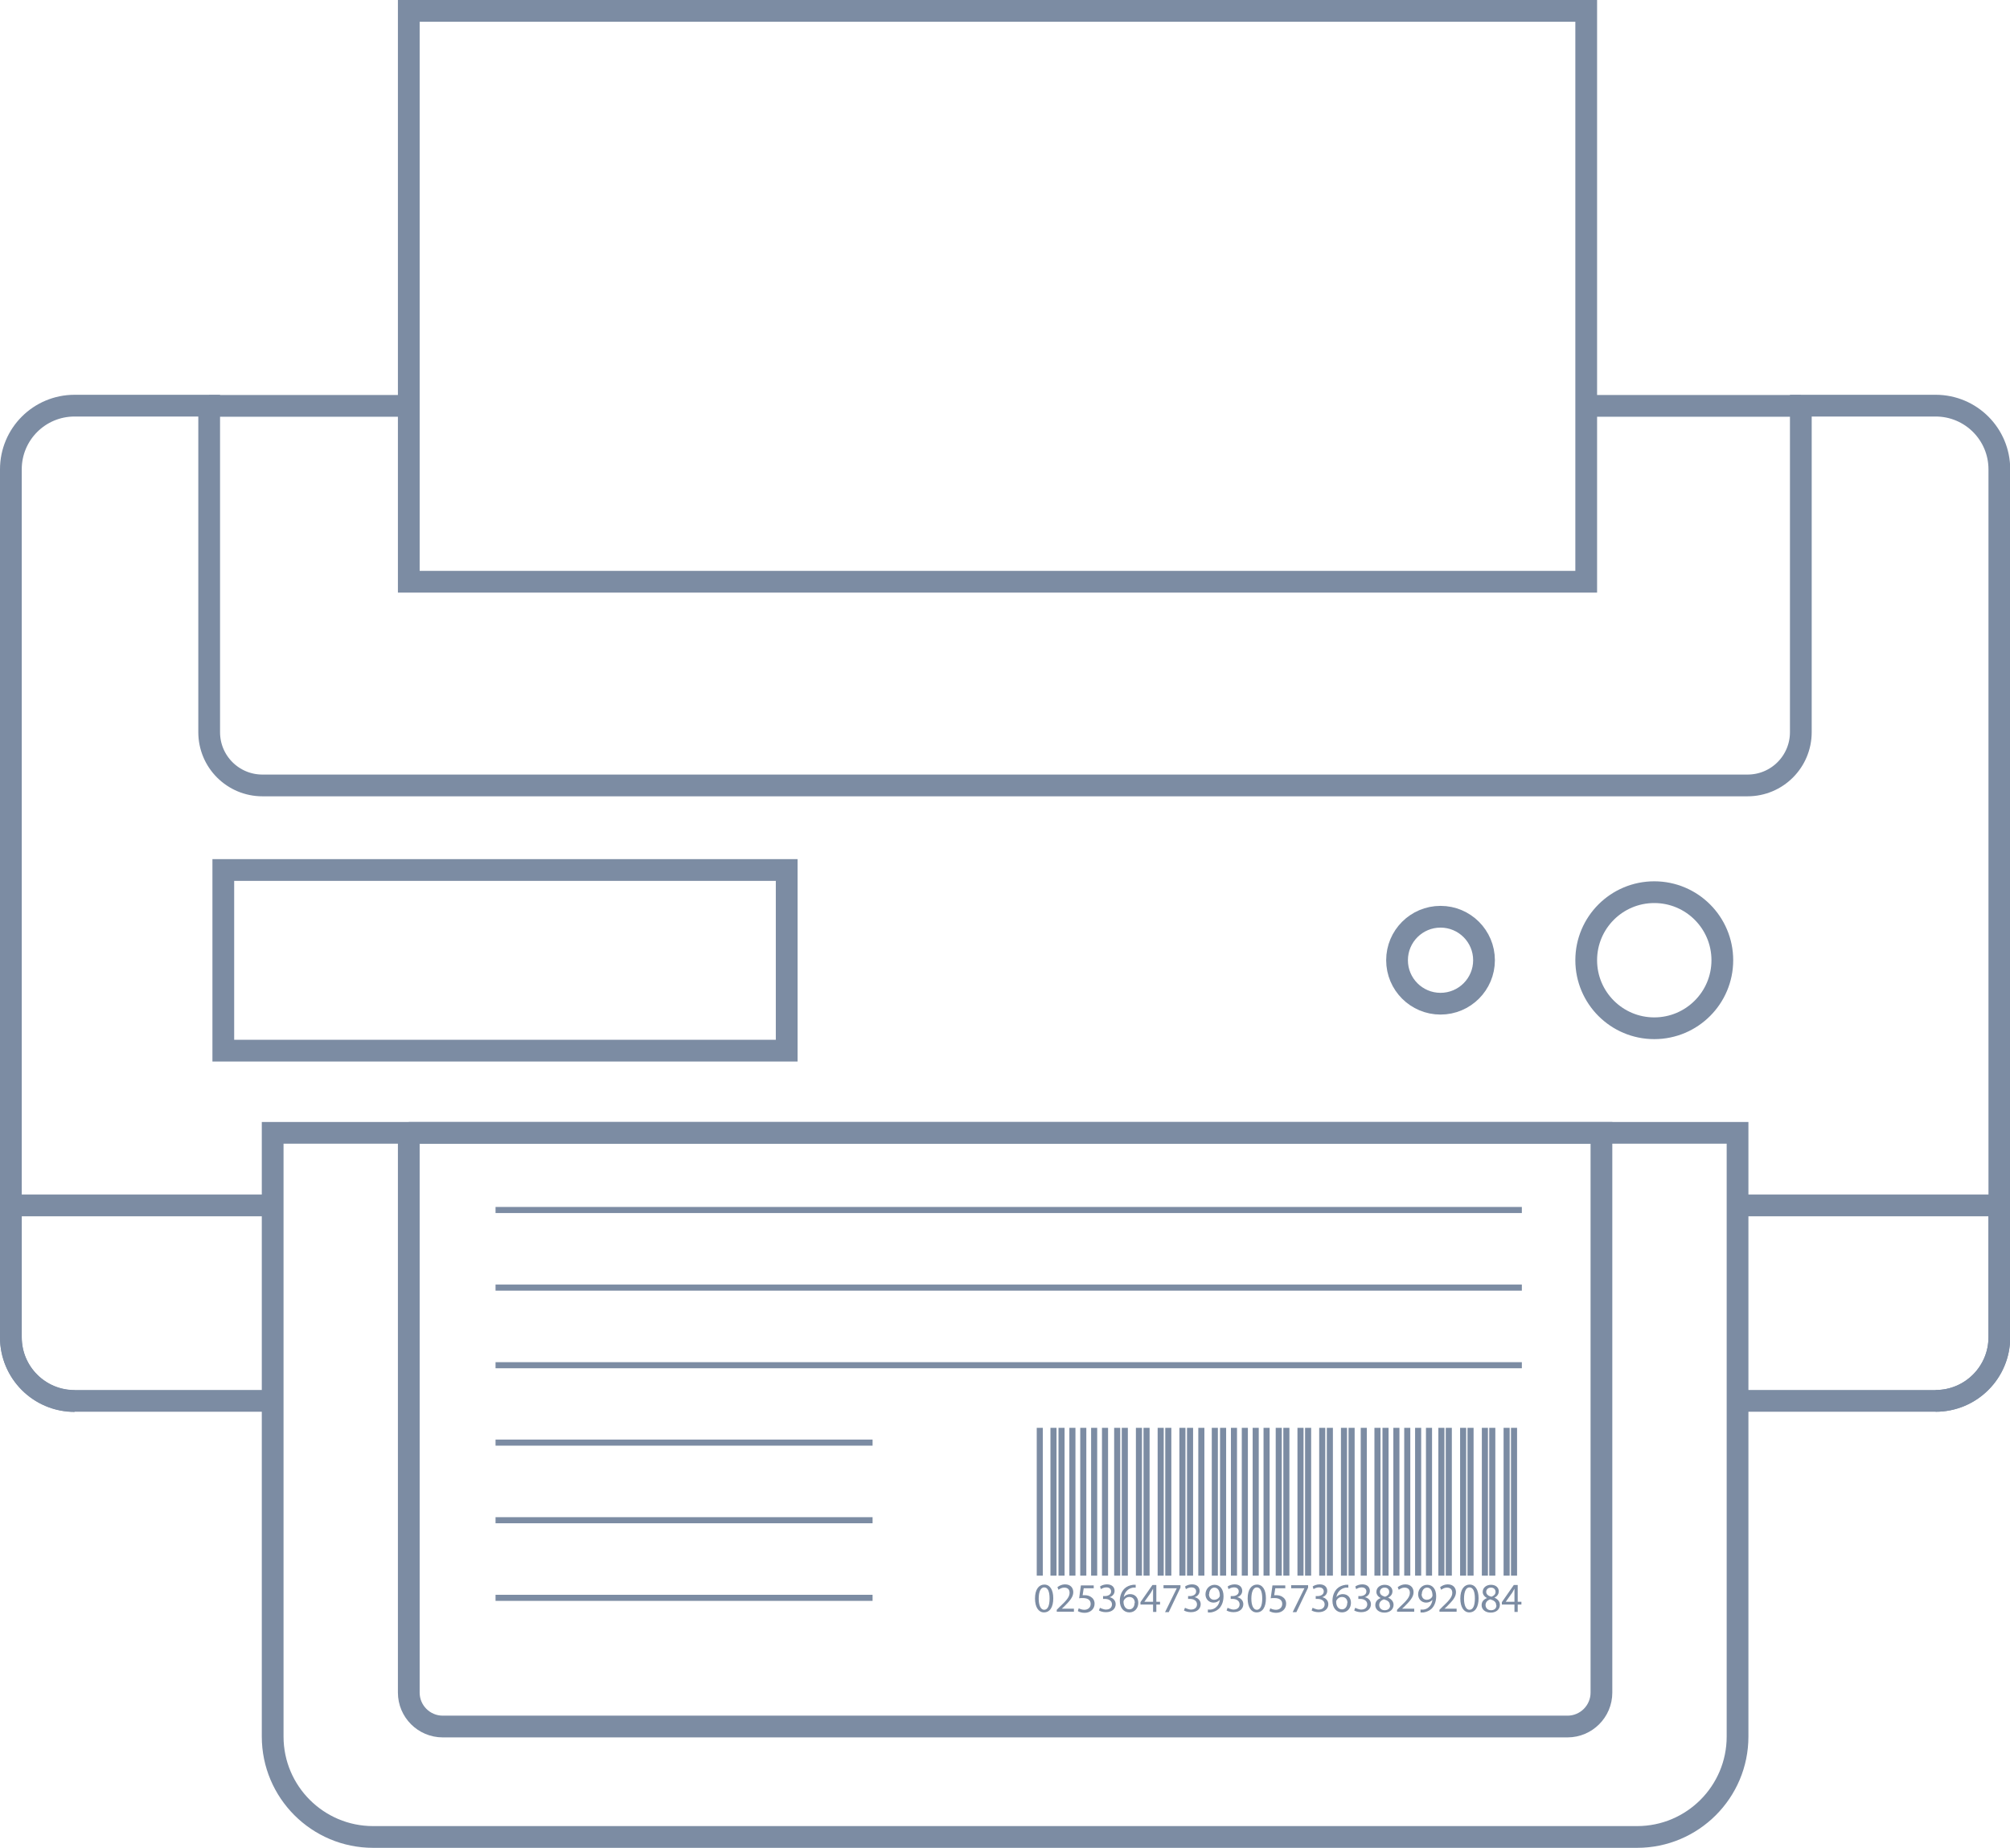 <?xml version="1.0" encoding="UTF-8"?><svg xmlns="http://www.w3.org/2000/svg" viewBox="0 0 92.44 85"><defs><style>.d{stroke-width:.28px;}.d,.e{fill:none;stroke:#7c8ca3;stroke-miterlimit:10;}.f{fill:#7c8ca3;}</style></defs><g id="a"/><g id="b"><g id="c"><g><path class="e" d="M89.02,64.44c1.62,0,2.93-1.31,2.93-2.93V21.59c0-1.62-1.31-2.93-2.93-2.93h-6.2v15.02c0,1.35-1.09,2.45-2.45,2.45H12.07c-1.35,0-2.45-1.09-2.45-2.45v-15.02H3.43c-1.62,0-2.93,1.31-2.93,2.93V61.52c0,1.62,1.31,2.93,2.93,2.93"/><path class="e" d="M79.91,64.44h9.11c1.62,0,2.93-1.31,2.93-2.93v-6.06h-12.04"/><path class="e" d="M12.54,64.44H3.43c-1.62,0-2.93-1.31-2.93-2.93v-6.06H12.54"/><path class="e" d="M12.54,52.11H79.91v27.77c0,2.55-2.07,4.62-4.62,4.62H17.16c-2.55,0-4.62-2.07-4.62-4.62v-27.77h0Z"/><path class="e" d="M18.8,52.11h54.85v25.75c0,.86-.7,1.56-1.56,1.56H20.36c-.86,0-1.56-.7-1.56-1.56v-25.75h0Z"/><circle class="e" cx="66.25" cy="44.17" r="2"/><circle class="e" cx="76.08" cy="44.17" r="3.13"/><rect class="e" x="10.27" y="40.02" width="25.91" height="8.31"/><rect class="e" x="18.8" y=".5" width="54.15" height="26.26"/><line class="d" x1="22.79" y1="62.8" x2="69.99" y2="62.8"/><line class="d" x1="22.79" y1="66.36" x2="40.13" y2="66.36"/><line class="d" x1="22.79" y1="59.23" x2="69.99" y2="59.23"/><line class="d" x1="22.79" y1="69.93" x2="40.13" y2="69.93"/><line class="d" x1="22.79" y1="55.66" x2="69.99" y2="55.66"/><g><line class="d" x1="51.38" y1="65.68" x2="51.38" y2="72.48"/><line class="d" x1="47.82" y1="65.68" x2="47.82" y2="72.48"/><line class="d" x1="52.38" y1="65.68" x2="52.38" y2="72.48"/><line class="d" x1="48.82" y1="65.68" x2="48.82" y2="72.48"/><line class="d" x1="53.38" y1="65.68" x2="53.38" y2="72.48"/><line class="d" x1="49.82" y1="65.68" x2="49.82" y2="72.48"/><line class="d" x1="54.38" y1="65.68" x2="54.38" y2="72.48"/><line class="d" x1="50.82" y1="65.68" x2="50.82" y2="72.48"/><line class="d" x1="51.73" y1="65.68" x2="51.73" y2="72.48"/><line class="d" x1="52.73" y1="65.68" x2="52.73" y2="72.48"/><line class="d" x1="53.73" y1="65.68" x2="53.73" y2="72.48"/><line class="d" x1="54.73" y1="65.68" x2="54.73" y2="72.48"/><line class="d" x1="49.32" y1="65.68" x2="49.32" y2="72.48"/><line class="d" x1="50.32" y1="65.68" x2="50.32" y2="72.48"/><line class="d" x1="48.45" y1="65.68" x2="48.45" y2="72.48"/></g><g><line class="d" x1="58.81" y1="65.68" x2="58.81" y2="72.48"/><line class="d" x1="55.25" y1="65.68" x2="55.25" y2="72.48"/><line class="d" x1="59.81" y1="65.68" x2="59.81" y2="72.48"/><line class="d" x1="56.25" y1="65.68" x2="56.25" y2="72.48"/><line class="d" x1="60.81" y1="65.68" x2="60.81" y2="72.48"/><line class="d" x1="57.25" y1="65.68" x2="57.25" y2="72.48"/><line class="d" x1="61.81" y1="65.68" x2="61.81" y2="72.48"/><line class="d" x1="58.25" y1="65.68" x2="58.25" y2="72.48"/><line class="d" x1="59.16" y1="65.68" x2="59.16" y2="72.48"/><line class="d" x1="60.16" y1="65.68" x2="60.16" y2="72.48"/><line class="d" x1="61.16" y1="65.68" x2="61.16" y2="72.48"/><line class="d" x1="62.16" y1="65.68" x2="62.16" y2="72.48"/><line class="d" x1="56.75" y1="65.68" x2="56.75" y2="72.48"/><line class="d" x1="57.75" y1="65.68" x2="57.75" y2="72.48"/><line class="d" x1="55.87" y1="65.68" x2="55.87" y2="72.48"/></g><g><line class="d" x1="66.29" y1="65.68" x2="66.29" y2="72.48"/><line class="d" x1="62.72" y1="65.68" x2="62.72" y2="72.48"/><line class="d" x1="67.29" y1="65.68" x2="67.29" y2="72.48"/><line class="d" x1="63.72" y1="65.68" x2="63.72" y2="72.48"/><line class="d" x1="68.29" y1="65.68" x2="68.29" y2="72.48"/><line class="d" x1="64.72" y1="65.68" x2="64.72" y2="72.48"/><line class="d" x1="69.29" y1="65.68" x2="69.29" y2="72.48"/><line class="d" x1="65.72" y1="65.68" x2="65.72" y2="72.48"/><line class="d" x1="66.63" y1="65.68" x2="66.63" y2="72.48"/><line class="d" x1="67.63" y1="65.68" x2="67.63" y2="72.48"/><line class="d" x1="68.63" y1="65.68" x2="68.63" y2="72.48"/><line class="d" x1="69.63" y1="65.68" x2="69.63" y2="72.48"/><line class="d" x1="64.22" y1="65.68" x2="64.22" y2="72.48"/><line class="d" x1="65.22" y1="65.68" x2="65.22" y2="72.48"/><line class="d" x1="63.35" y1="65.68" x2="63.35" y2="72.48"/></g><g><path class="f" d="M48.44,73.52c0,.42-.16,.65-.43,.65-.24,0-.41-.23-.41-.64,0-.42,.18-.64,.43-.64s.41,.23,.41,.63Zm-.67,.02c0,.32,.1,.51,.25,.51,.17,0,.25-.2,.25-.52s-.08-.51-.25-.51c-.15,0-.25,.18-.25,.52Z"/><path class="f" d="M48.6,74.15v-.1l.13-.13c.32-.3,.46-.46,.46-.65,0-.13-.06-.24-.25-.24-.11,0-.21,.06-.26,.1l-.05-.12c.09-.07,.21-.13,.35-.13,.27,0,.38,.18,.38,.36,0,.23-.17,.41-.43,.67l-.1,.09h.56v.14h-.79Z"/><path class="f" d="M50.31,73.06h-.47l-.05,.32s.06,0,.1,0c.1,0,.19,.02,.27,.07,.1,.06,.18,.16,.18,.32,0,.24-.19,.42-.46,.42-.14,0-.25-.04-.31-.08l.04-.13c.05,.03,.15,.07,.26,.07,.16,0,.29-.1,.29-.27,0-.16-.11-.27-.36-.27-.07,0-.13,0-.17,.01l.08-.59h.59v.14Z"/><path class="f" d="M50.59,73.96s.16,.08,.27,.08c.22,0,.28-.14,.28-.24,0-.17-.16-.25-.32-.25h-.09v-.13h.09c.12,0,.28-.06,.28-.21,0-.1-.06-.19-.22-.19-.1,0-.19,.04-.25,.08l-.04-.12c.06-.05,.19-.1,.32-.1,.24,0,.35,.14,.35,.3,0,.13-.08,.24-.23,.29h0c.15,.03,.28,.15,.28,.32,0,.2-.15,.37-.45,.37-.14,0-.26-.04-.32-.08l.05-.13Z"/><path class="f" d="M52.24,73.03s-.08,0-.13,0c-.26,.04-.4,.24-.43,.44h0c.06-.08,.16-.14,.3-.14,.22,0,.37,.16,.37,.4,0,.23-.15,.44-.41,.44s-.44-.21-.44-.53c0-.24,.09-.44,.21-.56,.1-.1,.24-.16,.4-.18,.05,0,.09,0,.12,0v.14Zm-.05,.71c0-.18-.1-.28-.26-.28-.1,0-.19,.06-.24,.15-.01,.02-.02,.04-.02,.07,0,.2,.1,.35,.27,.35,.14,0,.24-.12,.24-.3Z"/><path class="f" d="M53.03,74.15v-.34h-.58v-.11l.55-.79h.18v.77h.17v.13h-.17v.34h-.16Zm0-.47v-.41c0-.06,0-.13,0-.19h0c-.04,.07-.07,.13-.1,.18l-.3,.42h.41Z"/><path class="f" d="M54.29,72.92v.11l-.54,1.13h-.17l.54-1.1h-.61v-.14h.78Z"/><path class="f" d="M54.5,73.96s.16,.08,.27,.08c.22,0,.28-.14,.28-.24,0-.17-.16-.25-.32-.25h-.09v-.13h.09c.12,0,.28-.06,.28-.21,0-.1-.06-.19-.22-.19-.1,0-.19,.04-.25,.08l-.04-.12c.06-.05,.19-.1,.32-.1,.24,0,.35,.14,.35,.3,0,.13-.08,.24-.23,.29h0c.15,.03,.28,.15,.28,.32,0,.2-.15,.37-.45,.37-.14,0-.26-.04-.32-.08l.05-.13Z"/><path class="f" d="M55.54,74.04s.08,0,.14,0c.1-.01,.19-.05,.26-.12,.08-.07,.14-.18,.16-.33h0c-.07,.08-.17,.13-.29,.13-.22,0-.37-.17-.37-.38,0-.23,.17-.44,.42-.44s.41,.21,.41,.52c0,.27-.09,.46-.21,.58-.1,.09-.23,.15-.36,.17-.06,0-.11,.01-.15,0v-.14Zm.06-.71c0,.15,.09,.26,.24,.26,.11,0,.2-.06,.24-.13,0-.02,.02-.03,.02-.06,0-.21-.08-.37-.25-.37-.14,0-.24,.13-.24,.3Z"/><path class="f" d="M56.46,73.96s.16,.08,.27,.08c.22,0,.28-.14,.28-.24,0-.17-.16-.25-.32-.25h-.09v-.13h.09c.12,0,.28-.06,.28-.21,0-.1-.06-.19-.22-.19-.1,0-.19,.04-.25,.08l-.04-.12c.06-.05,.19-.1,.32-.1,.24,0,.35,.14,.35,.3,0,.13-.08,.24-.23,.29h0c.15,.03,.28,.15,.28,.32,0,.2-.15,.37-.45,.37-.14,0-.26-.04-.32-.08l.05-.13Z"/><path class="f" d="M58.22,73.52c0,.42-.16,.65-.43,.65-.24,0-.41-.23-.41-.64,0-.42,.18-.64,.43-.64s.41,.23,.41,.63Zm-.67,.02c0,.32,.1,.51,.25,.51,.17,0,.25-.2,.25-.52s-.08-.51-.25-.51c-.15,0-.25,.18-.25,.52Z"/><path class="f" d="M59.12,73.06h-.47l-.05,.32s.06,0,.1,0c.1,0,.19,.02,.27,.07,.1,.06,.18,.16,.18,.32,0,.24-.19,.42-.46,.42-.14,0-.25-.04-.31-.08l.04-.13c.05,.03,.15,.07,.26,.07,.16,0,.29-.1,.29-.27,0-.16-.11-.27-.36-.27-.07,0-.13,0-.17,.01l.08-.59h.59v.14Z"/><path class="f" d="M60.16,72.92v.11l-.54,1.13h-.17l.54-1.1h-.61v-.14h.78Z"/><path class="f" d="M60.37,73.96s.16,.08,.27,.08c.22,0,.28-.14,.28-.24,0-.17-.16-.25-.32-.25h-.09v-.13h.09c.12,0,.28-.06,.28-.21,0-.1-.06-.19-.22-.19-.1,0-.19,.04-.25,.08l-.04-.12c.06-.05,.19-.1,.32-.1,.24,0,.35,.14,.35,.3,0,.13-.08,.24-.23,.29h0c.15,.03,.28,.15,.28,.32,0,.2-.15,.37-.45,.37-.14,0-.26-.04-.32-.08l.05-.13Z"/><path class="f" d="M62.02,73.03s-.08,0-.13,0c-.26,.04-.4,.24-.43,.44h0c.06-.08,.16-.14,.3-.14,.22,0,.37,.16,.37,.4,0,.23-.15,.44-.41,.44s-.44-.21-.44-.53c0-.24,.09-.44,.21-.56,.1-.1,.24-.16,.4-.18,.05,0,.09,0,.12,0v.14Zm-.05,.71c0-.18-.1-.28-.26-.28-.1,0-.19,.06-.24,.15-.01,.02-.02,.04-.02,.07,0,.2,.1,.35,.27,.35,.14,0,.24-.12,.24-.3Z"/><path class="f" d="M62.33,73.96s.16,.08,.27,.08c.22,0,.28-.14,.28-.24,0-.17-.16-.25-.32-.25h-.09v-.13h.09c.12,0,.28-.06,.28-.21,0-.1-.06-.19-.22-.19-.1,0-.19,.04-.25,.08l-.04-.12c.06-.05,.19-.1,.32-.1,.24,0,.35,.14,.35,.3,0,.13-.08,.24-.23,.29h0c.15,.03,.28,.15,.28,.32,0,.2-.15,.37-.45,.37-.14,0-.26-.04-.32-.08l.05-.13Z"/><path class="f" d="M63.25,73.84c0-.16,.09-.27,.25-.33h0c-.14-.07-.2-.18-.2-.28,0-.2,.17-.33,.38-.33,.24,0,.36,.15,.36,.3,0,.1-.05,.22-.2,.29h0c.15,.07,.25,.18,.25,.33,0,.22-.18,.36-.42,.36-.26,0-.42-.15-.42-.34Zm.67,0c0-.15-.1-.22-.27-.27-.14,.04-.22,.14-.22,.26,0,.13,.09,.24,.25,.24s.25-.09,.25-.22Zm-.46-.62c0,.12,.09,.19,.24,.23,.11-.04,.19-.11,.19-.22,0-.1-.06-.2-.21-.2-.14,0-.22,.09-.22,.2Z"/><path class="f" d="M64.25,74.15v-.1l.13-.13c.32-.3,.46-.46,.46-.65,0-.13-.06-.24-.25-.24-.11,0-.21,.06-.26,.1l-.05-.12c.09-.07,.21-.13,.35-.13,.27,0,.38,.18,.38,.36,0,.23-.17,.41-.43,.67l-.1,.09h.56v.14h-.79Z"/><path class="f" d="M65.32,74.04s.08,0,.14,0c.1-.01,.19-.05,.26-.12,.08-.07,.14-.18,.16-.33h0c-.07,.08-.17,.13-.29,.13-.22,0-.37-.17-.37-.38,0-.23,.17-.44,.42-.44s.41,.21,.41,.52c0,.27-.09,.46-.21,.58-.1,.09-.23,.15-.36,.17-.06,0-.11,.01-.15,0v-.14Zm.06-.71c0,.15,.09,.26,.24,.26,.11,0,.2-.06,.24-.13,0-.02,.02-.03,.02-.06,0-.21-.08-.37-.25-.37-.14,0-.24,.13-.24,.3Z"/><path class="f" d="M66.2,74.15v-.1l.13-.13c.32-.3,.46-.46,.46-.65,0-.13-.06-.24-.25-.24-.11,0-.21,.06-.26,.1l-.05-.12c.09-.07,.21-.13,.35-.13,.27,0,.38,.18,.38,.36,0,.23-.17,.41-.43,.67l-.1,.09h.56v.14h-.79Z"/><path class="f" d="M68,73.52c0,.42-.16,.65-.43,.65-.24,0-.41-.23-.41-.64,0-.42,.18-.64,.43-.64s.41,.23,.41,.63Zm-.67,.02c0,.32,.1,.51,.25,.51,.17,0,.25-.2,.25-.52s-.08-.51-.25-.51c-.15,0-.25,.18-.25,.52Z"/><path class="f" d="M68.14,73.84c0-.16,.09-.27,.25-.33h0c-.14-.07-.2-.18-.2-.28,0-.2,.17-.33,.38-.33,.24,0,.36,.15,.36,.3,0,.1-.05,.22-.2,.29h0c.15,.07,.25,.18,.25,.33,0,.22-.18,.36-.42,.36-.26,0-.42-.15-.42-.34Zm.67,0c0-.15-.1-.22-.27-.27-.14,.04-.22,.14-.22,.26,0,.13,.09,.24,.25,.24s.25-.09,.25-.22Zm-.46-.62c0,.12,.09,.19,.24,.23,.11-.04,.19-.11,.19-.22,0-.1-.06-.2-.21-.2-.14,0-.22,.09-.22,.2Z"/><path class="f" d="M69.65,74.15v-.34h-.58v-.11l.55-.79h.18v.77h.17v.13h-.17v.34h-.16Zm0-.47v-.41c0-.06,0-.13,0-.19h0c-.04,.07-.07,.13-.1,.18l-.3,.42h.41Z"/></g><line class="d" x1="22.79" y1="73.5" x2="40.13" y2="73.5"/><line class="e" x1="72.95" y1="18.67" x2="82.82" y2="18.67"/><line class="e" x1="9.62" y1="18.67" x2="18.8" y2="18.67"/></g></g></g></svg>